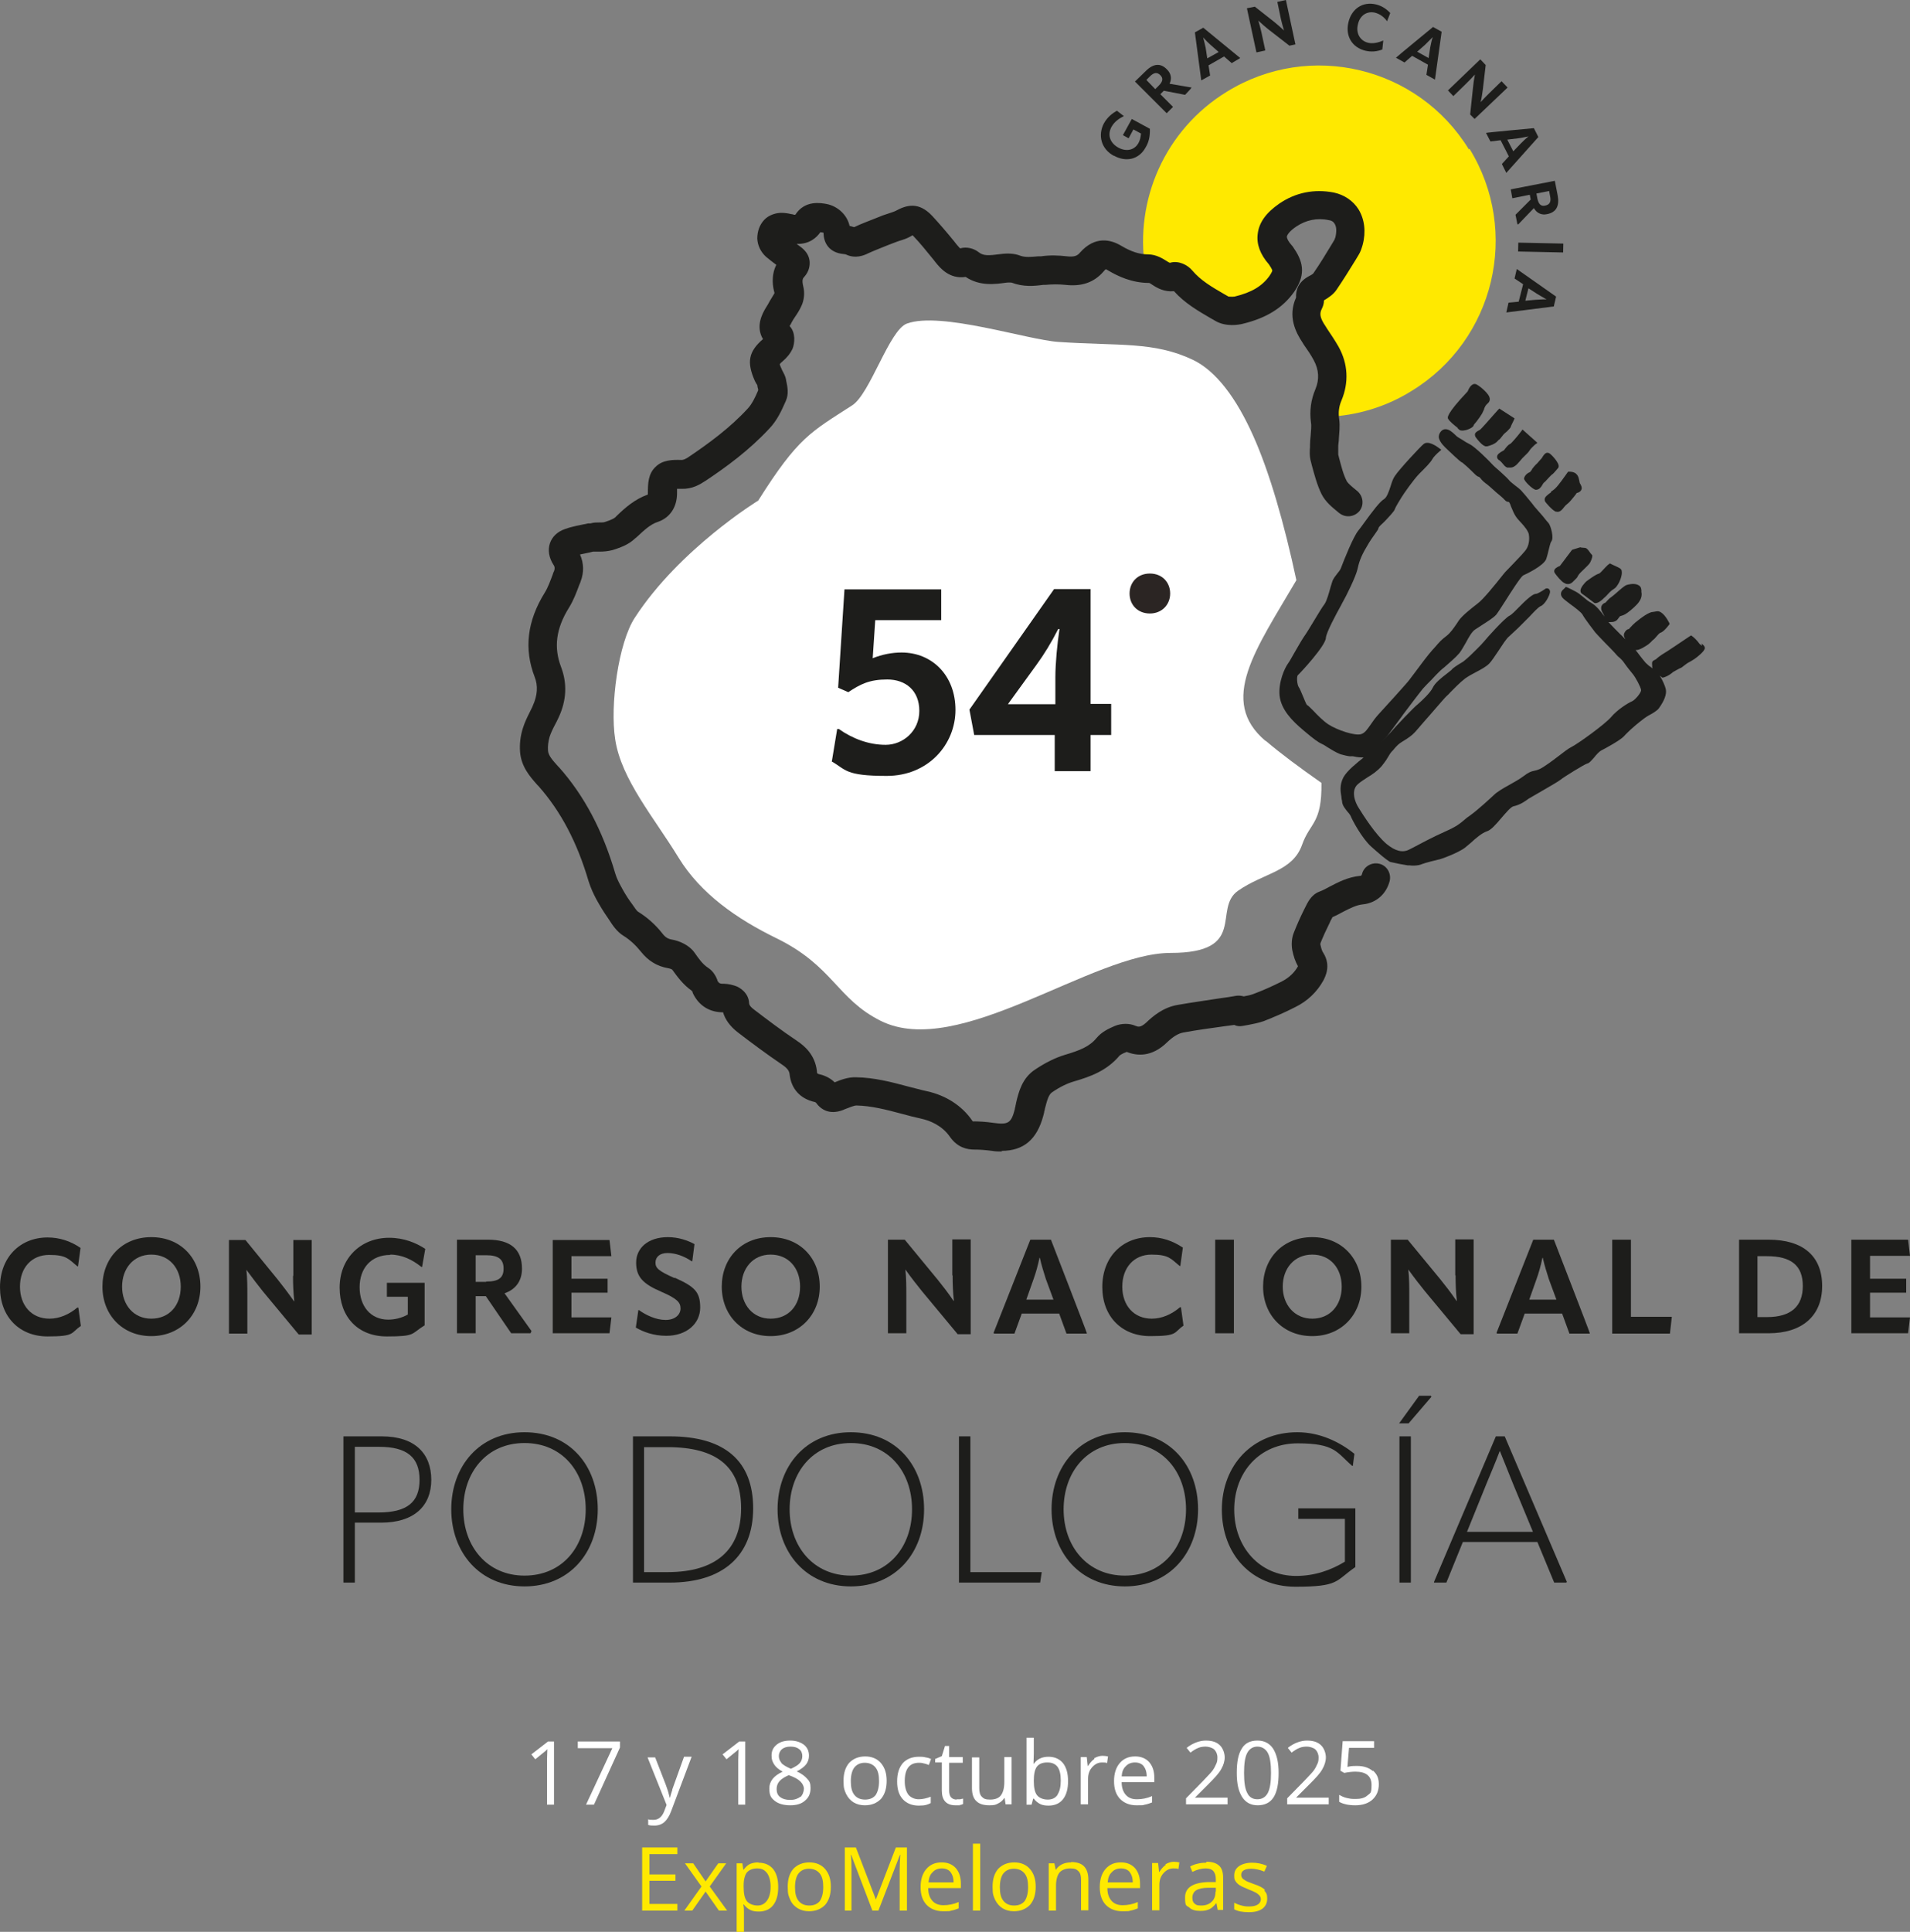 <?xml version="1.0" encoding="UTF-8"?>
<svg id="Capa_1" xmlns="http://www.w3.org/2000/svg" version="1.1" viewBox="0 0 602.3 609">
  <rect x="0" y="0" width="602.3" height="609" fill="#808080" stroke="none"/>
  <!-- Generator: Adobe Illustrator 29.1.0, SVG Export Plug-In . SVG Version: 2.1.0 Build 142)  -->
  <defs>
    <style>
      .st0 {
        fill: #2b2523;
      }

      .st1 {
        fill: #fff;
      }

      .st2 {
        fill: #ffe900;
      }

      .st3 {
        fill: #1d1d1b;
      }
    </style>
  </defs>
  <g>
    <path class="st2" d="M463.2,47.1c-16-26.1-50.2-34.3-76.3-18.2-19.6,12-29.1,34.2-25.8,55.6.6,0,1.2,0,1.8,0,1.1,0,2.3.7,3.2,1.4,1.5,1,3,1.6,4.9,1.1.7-.2,1.8.4,2.3,1,3.5,4.1,8.2,6.6,12.7,9.2,1.3.8,3.5.7,5.2.4,5.4-1.3,10.3-3.5,13.7-8.3,2.3-3.3,2.3-5.2,0-8.6-.1-.2-.2-.4-.3-.5-4.5-5-3-9,2.2-12.6,4.1-2.8,8.8-3.8,13.7-2.8,4.8,1,7.1,5.5,5.6,11-.2.7-.4,1.4-.8,2-2.2,3.6-4.4,7.3-6.8,10.8-.7,1-2,1.8-3.1,2.4-1.1.6-1.7,1.1-1.6,2.4,0,.6,0,1.4-.3,1.9-1.8,3.8-.5,7,1.7,10.1,1.3,1.9,2.7,3.8,3.8,5.9,2.3,4.2,2.6,8.6.7,13-1,2.3-1.3,4.6-1.1,7.1,9.1-.4,18.3-3,26.6-8.2,26.1-16,34.3-50.2,18.2-76.3"/>
    <path class="st3" d="M316,363c-1,0-2.1,0-3.2-.2-2.3-.3-4-.4-5.5-.4-2.3,0-5.4-.6-7.8-4.1-2.6-3.7-6.6-5.1-8.8-5.6-2.2-.5-4.3-1-6.4-1.6-4.9-1.3-9.5-2.5-14.2-2.6-.8,0-2.2.6-3.5,1.1-.3.1-.5.2-.7.3-4.4,1.7-7.1-.2-8.6-2.3,0,0-.3-.2-.4-.2-4.5-1-7.4-4.1-7.9-8.7-.1-1-.6-1.9-2.4-3.1-5-3.4-9.7-6.9-14-10.2-2.3-1.8-3.9-3.9-4.6-6.3-.2,0-.5,0-.7,0h0c-4-.2-7.2-2.4-8.9-6.2v-.3c-.2,0-.2-.2-.3-.3-2.7-1.9-4.5-4.4-6.1-6.6-.2-.2-.8-.4-1.4-.5-3.4-.6-6.2-2.3-8.5-5.2-1.6-2-3.4-3.7-5.5-5-2.1-1.3-3.4-3.3-4.5-5-.2-.3-.4-.6-.6-.9-1.2-1.7-2.4-3.7-3.5-5.7-.8-1.5-1.7-3.4-2.4-5.6-3.6-12.3-8.8-22.1-15.8-30l-.4-.4c-2.2-2.5-5-5.6-5.4-10.3-.2-2.5.1-5.1.9-7.6.6-1.9,1.4-3.5,2.2-5.1.3-.7.7-1.3.9-1.9,1.5-3.3,1.7-6.3.6-9.1-3.4-8.8-2.4-17.6,3.2-26.6,1-1.6,1.7-3.6,2.5-5.7.1-.3.2-.7.4-1,.3-.8.3-1.4-.2-2.1-1.4-2.2-1.8-4.6-1.1-6.7.7-2.1,2.4-3.7,4.7-4.5,2.5-.9,5-1.3,7.4-1.8h.7c1-.3,2-.3,2.8-.3.6,0,1.3,0,1.6-.1.6-.2,2.6-.8,3.4-1.5l.5-.5c2.6-2.5,5.6-5.2,9.8-6.7,0,0,0-.2,0-.4,0-3.1.1-6.1,2.4-8.3,2.2-2.2,5.3-2.3,8.2-2.2.6,0,1.2-.2,2.5-1.1,5.9-4,12.7-8.9,18.4-15.1,1.3-1.4,2.3-3.4,3.3-5.8,0-.3-.1-.6-.2-.9,0-.2-.1-.5-.1-.7,0,0-.1-.2-.2-.3-.2-.3-.4-.7-.6-1.1-2.6-5.9-1.9-9.2,2.6-13.1-2.4-4-.2-8,.8-9.7.5-.8,1-1.6,1.4-2.4.5-.8,1-1.6,1.4-2.3,0,0,0-.2,0-.3-.4-1.4-1.2-5.1.6-8.7-1.1-.8-2.2-1.7-3.3-2.6-1.6-1.5-2.6-3.5-2.7-5.7,0-2.2.7-4.3,2.2-5.9,1.5-1.6,3.8-2.2,5.4-2.2,1.2,0,2.3.2,3.1.4.3,0,.6.1.9.2.2,0,.3,0,.4,0,3-4.7,8.1-3.7,9.8-3.4,3.7.7,6.6,3.6,7.3,6.9.5.1.9.3,1.4.4.1,0,.2,0,.3-.1h0c2.3-1.1,4.6-1.9,6.8-2.8.7-.3,1.3-.5,2-.8.6-.2,1.2-.4,1.8-.6.8-.3,1.6-.5,2.2-.8,3.5-1.9,7.3-3,11.6,1.6,2.4,2.6,4.7,5.3,6.9,8l.7.9c.7.8,1,1.2,1.2,1.3,0,0,0,0,0,0,2-.6,4.3,0,5.8,1.2,1.5,1.2,3.1,1.1,6.9.6h0c2.3-.3,4.4-.2,6.2.5,1.6.6,3.5.4,5.8.2h.8c2.8-.4,5.5-.3,8.1,0,2.4.3,3.4-.2,4.2-1.2,4.7-5.3,9.7-4.1,13-2.1,3.2,1.9,5.8,2.7,8.5,2.7,2.5,0,4.7,1.4,5.8,2.1.9.6,1.1.6,1.2.5,2.6-.7,5.4.7,6.9,2.5,2.6,3.1,6.2,5.2,10,7.4.5.3.9.5,1.4.8.3,0,1.1.1,1.9,0,5.4-1.3,8.7-3.3,11-6.5.9-1.3.9-1.7.9-1.7,0,0,0-.4-.9-1.7,0,0,0,0,0,0,0,0-.1-.2-.2-.3-2.7-3.1-3.9-6.3-3.5-9.5.4-3.6,2.6-6.7,6.8-9.6,5.1-3.5,11-4.7,17.2-3.5,3.3.7,6.1,2.6,7.8,5.3,1.9,3.1,2.4,7.1,1.3,11.2-.3,1-.6,2.1-1.3,3.2l-.9,1.5c-1.9,3.1-3.9,6.3-6,9.4-1,1.5-2.5,2.5-4,3.4,0,1-.3,1.9-.7,2.7-.7,1.4-.7,2.7,1.3,5.6l.3.5c1.2,1.8,2.5,3.7,3.7,5.8,3,5.4,3.3,11.3.9,17-.8,1.9-1,3.7-.7,5.9.3,2.2,0,4.3-.1,6.1,0,.9-.2,1.7-.2,2.4,0,.2,0,.4,0,.7,0,.7,0,1.6,0,1.9.1.4.2.8.3,1.2.7,2.6,1.3,5.1,2.4,7.2.4.7,1.7,1.8,2.7,2.6.2.2.4.3.6.5,1.9,1.6,2.2,4.4.7,6.3-1.6,1.9-4.4,2.2-6.3.7-.2-.1-.4-.3-.5-.4-1.7-1.4-3.9-3.1-5.2-5.7-1.4-2.9-2.2-6-3-8.9-.1-.4-.2-.8-.3-1.2-.5-1.7-.4-3.4-.3-4.7,0-.2,0-.4,0-.6,0-1,.1-2,.2-3,.1-1.5.3-3,.1-4.1-.5-3.7,0-7.2,1.4-10.5,1.3-3.1,1.1-6.1-.5-9.1-.9-1.7-2-3.3-3.2-5l-.3-.5c-2.2-3.3-4.8-8.3-2.1-14.3-.1-2.1.5-4.8,4-6.7,1-.5,1.4-.8,1.5-1,2-2.9,3.9-6,5.7-9l.9-1.5s.1-.2.3-.8c.4-1.7.4-3.2-.2-4.2-.4-.7-1-1.1-1.9-1.2-3.7-.8-7.2,0-10.2,2-2.1,1.4-2.9,2.6-3,3.2,0,.6.5,1.6,1.5,2.7.4.4.6.8.8,1.1,3.3,4.8,3.3,8.8,0,13.6-3.6,5.1-8.8,8.3-16.3,10.1-1.2.3-5.2,1-8.5-.9-.5-.3-1-.6-1.4-.8-4.1-2.4-8.3-4.8-11.7-8.6-3,.3-5.3-1-6.8-2-.2-.1-.7-.5-1-.6h0c-5.6,0-10-2.2-12.9-3.9-.4-.3-.7-.4-.8-.4-.1,0-.4.3-.8.8-3,3.4-6.9,4.7-12,4.1-2-.2-4-.2-6.2,0h-.7c-3,.4-6.3.7-10-.7-.1,0-.7-.1-1.6,0h0c-3.6.5-8.4,1.2-12.9-1.8-5.1.8-8.1-2.9-9.4-4.5l-.7-.9c-2.2-2.7-4.2-5.2-6.4-7.5,0,0-.1-.1-.2-.2-.2,0-.4.2-.6.3-1.2.7-2.5,1.1-3.5,1.4-.5.2-1,.3-1.4.5-.7.3-1.4.5-2.1.8-2.2.9-4.3,1.7-6.3,2.6h0c-1.4.7-4.1,1.9-7.2.4-.1,0-.3-.1-.6-.1-4.7-.4-6.4-3.6-6.4-6.7,0,0-.2-.1-.3-.1-.3,0-.5-.1-.7-.1-1.2,1.7-3.4,3.8-7.5,3.7.2.2.5.3.7.5l.4.3c1.8,1.3,2.8,2.8,3,4.6.1,1.2,0,3.1-1.7,5-.4.4-.8.9-.3,3,.5,2,.3,4.3-.6,6.2-.6,1.3-1.3,2.4-2,3.4-.4.6-.8,1.2-1.1,1.8-.1.3-.4.7-.6,1.1,2,2.1,1.6,5.5.9,7.2-.6,1.3-1.6,2.6-3.1,3.9-.5.4-.8.7-.9.9,0,.3.3.9.7,1.8,0,0,.1.3.2.4.3.6.9,1.6,1.1,2.8,0,.2,0,.4.1.6.3,1.5.8,3.8-.2,6-1.4,3.2-2.8,6.2-5.2,8.7-6.4,6.9-13.7,12.2-20,16.4-2,1.3-4.3,2.7-7.7,2.6-.6,0-1,0-1.4,0,0,.4,0,.8,0,1.4,0,4.3-2.2,7.7-6,9-2.5.8-4.4,2.7-6.7,4.8l-.6.5c-2.1,2-4.8,2.9-7,3.6-1.5.4-2.9.5-4,.5-.6,0-1.1,0-1.5,0h-.7c-1.5.4-2.8.6-4.1.9,1.2,2.7,1.3,5.6.2,8.5-.1.3-.2.6-.4,1-.9,2.4-1.8,4.9-3.3,7.3-4.1,6.6-4.8,12.5-2.5,18.6,2,5.2,1.8,10.6-.8,16.1-.4.8-.7,1.5-1.1,2.2-.7,1.3-1.3,2.6-1.7,3.8-.4,1.4-.6,2.9-.5,4.3.1,1.6,1.5,3.1,3.1,4.9l.4.4c7.9,8.9,13.7,19.8,17.7,33.4.4,1.4,1.1,2.8,1.7,3.9.9,1.7,1.9,3.4,2.9,4.8.3.4.5.7.8,1.1.6.8,1.3,2,1.8,2.3,2.9,1.8,5.5,4.1,7.7,6.9.9,1.2,1.8,1.7,3,1.9,2.3.4,5.4,1.7,7.1,4.1,1.4,2,2.6,3.7,4.3,4.8,1.7,1.1,2.5,2.8,2.9,3.8v.2c.5.9.8.9,1.3,1h0c1.2,0,2.6.1,4.1.6,1.8.5,4.4,2.4,4.6,5.3,0,.6.2,1.2,1.5,2.2,4.2,3.2,8.8,6.7,13.6,9.9,2.4,1.6,5.7,4.4,6.3,9.5,0,.8.1.9,1,1.1,1.7.4,3.4,1.3,4.6,2.5,1.9-.8,4.3-1.7,6.8-1.6,5.7.1,11.1,1.5,16.3,2.9,2.1.5,4.1,1.1,6,1.5,6,1.3,11.1,4.6,14.3,9.3,0,0,.1.1.1.2,0,0,0,0,0,0,2,0,4.1.1,6.8.5,4.4.6,5.4,0,6.5-4.3,0-.3.1-.6.2-.9,0-.4.2-.8.2-1.1h0c.8-3.4,1.9-7.9,6.1-10.6,3.3-2.2,6.4-3.7,9.4-4.6,4.7-1.4,7.7-2.6,9.9-5.3,1.6-1.9,3.7-2.9,5.8-3.8,2-.8,4.5-.9,6.5,0,.8.3,1.5.6,3.3-1,2.1-2,5.3-4.8,9.9-5.6,4.5-.8,9-1.4,13.4-2.1,1.7-.2,3.5-.5,5.2-.8.8-.1,1.6,0,2.3.2,1.1-.2,2.1-.4,2.9-.7,3-1.1,6.1-2.5,9.1-4,2.3-1.2,4-2.8,5.1-4.8,0,0,0,0,0,0-.8-1.4-1.4-3.1-1.8-5.1-.3-1.8-.2-3.8.5-5.5.9-2.3,2-4.8,3.2-7.2.1-.2.2-.4.3-.6.8-1.6,1.9-4.1,4.5-5.1,1.1-.4,2.2-1,3.3-1.6,2.7-1.4,5.7-3,9.6-3.4.3,0,.4,0,.6-.6.6-2.4,3.1-3.8,5.5-3.2,2.4.6,3.8,3.1,3.2,5.5-1.1,4.1-4.3,6.9-8.5,7.3-2,.2-3.9,1.2-6.1,2.3-1.1.6-2.2,1.2-3.4,1.7-.2.3-.3.7-.5.9-.1.3-.3.6-.4.9-1.1,2.2-2.1,4.4-2.9,6.4,0,.2-.1.5,0,.6.3,1.4.6,2.1.9,2.5,2.5,4,.6,7.5,0,8.7-2,3.6-5,6.5-8.9,8.4-3.3,1.7-6.6,3.1-9.9,4.4-1.7.6-3.4.9-4.9,1.2-.6.1-1.2.2-1.7.3-.9.2-1.9.1-2.7-.3-1,.1-2,.3-3,.4-4.3.6-8.8,1.2-13.1,2-1.6.3-3.2,1.3-5.1,3.1-4.8,4.7-9.5,4.3-12.7,3-1.6.6-2,1-2.2,1.1-4.1,4.9-9.3,6.7-14.4,8.2-2.1.6-4.4,1.7-6.9,3.4-1.1.7-1.6,2.5-2.3,5.2h0c0,.3-.1.6-.2.8,0,.4-.2.9-.3,1.4-2,7.5-6.2,11.1-13.2,11.1ZM307,353.4h0,0ZM257.3,347.7h0s0,0,0,0ZM262.3,341.7h0,0ZM355.2,331.5s0,0,0,0c0,0,0,0,0,0ZM227.5,316.6s0,0,0,0c0,0,0,0,0,0ZM204.4,156h0ZM239.5,122.5s0,0,0,0c0,0,0,0,0,0ZM238.9,121.1s0,0,0,0c0,0,0,0,0,0ZM242.6,108.9h0s0,0,0,0ZM244.5,92.2h0s0,0,0,0ZM362.5,89h0ZM414.7,86.1s0,0,0,0c0,0,0,0,0,0ZM401.1,83.3s0,0,0,0c0,0,0,0,0,0ZM259.6,72.7s0,0,0,0c0,0,0,0,0,0ZM266.6,70.9s0,0,0,0c0,0,0,0,0,0ZM251.5,67.6h0,0Z"/>
    <path class="st3" d="M351.2,49.1c-3.9-2.1-5.1-6.4-3.1-10.2,1.1-2,2.7-3.2,4.1-4l2.2,1.7h0c-1.6.8-3,1.8-3.9,3.4-1.4,2.6-.4,5.1,2.1,6.5,2.5,1.4,5.1.9,6.4-1.4.5-.9.7-1.9.8-3l-2.4-1.3-1.5,2.8-1.8-1,2.8-5.1,5.7,3.1c.1,2.5-.4,4.3-1.3,5.8-2.1,3.9-6.2,4.8-10,2.7"/>
    <path class="st3" d="M375.6,27.4v.4c.1,0-1.9,2.1-1.9,2.1l-6.7-1.3-1.1,1.1,4,4-2,2-10-10,3.4-3.3c2.4-2.4,4.7-2.6,6.7-.5,1.3,1.3,1.6,2.9.8,4.5l7,1.2ZM361.5,25.2l2.8,2.9,1.1-1.1c1.4-1.4,1.4-2.4.5-3.3-1-1-2-.9-3.3.4l-1.1,1.1Z"/>
    <path class="st3" d="M379.4,8.7l11.7,9.6h0c0,0-2.7,1.6-2.7,1.6l-2.4-2.1-4.9,2.8.5,3.2-2.7,1.5h-.1s-2-15.1-2-15.1l2.7-1.5ZM380.7,18.4l3.6-2-2.5-2.2c-.7-.6-1.6-1.5-2.4-2.4h0c.3,1.1.6,2.4.8,3.3l.5,3.3Z"/>
    <path class="st3" d="M396.2,16.5l-3-13.9,2.5-.5,6.1,4.8c1,.8,1.9,1.6,3.1,2.7h0c-.4-1.3-.7-2.4-1-3.7l-1.1-5.3,2.7-.6,3,14-1.9.4-6.7-5.2c-1-.8-1.9-1.6-3.1-2.7h0c.4,1.3.7,2.5,1,3.8l1.2,5.6-2.7.6Z"/>
    <path class="st3" d="M425.2,7.1c1-4.4,4.6-6.7,8.7-5.7,1.7.4,3.2,1.3,4.5,2.7l-1,2.6h0c-1-1.4-2.3-2.3-3.8-2.7-2.6-.6-4.8.9-5.4,3.7-.7,2.8.7,5.2,3.3,5.8,1.4.3,3,0,4.6-.7h.1s-.3,2.8-.3,2.8c-1.8.7-3.5.8-5.3.4-4.2-1-6.4-4.6-5.4-8.9"/>
    <path class="st3" d="M454.6,10.1l-2.1,15h0s-2.7-1.5-2.7-1.5l.5-3.2-5-2.8-2.4,2.1-2.7-1.5h0c0-.1,11.7-9.7,11.7-9.7l2.7,1.5ZM446.9,16.3l3.6,2,.5-3.3c.2-.9.4-2.2.8-3.3h0c-.8.8-1.7,1.7-2.4,2.4l-2.5,2.2Z"/>
    <path class="st3" d="M456.6,28.5l10.2-9.8,1.7,1.8-.9,7.7c-.2,1.2-.3,2.5-.7,4h0c.9-1,1.7-1.8,2.7-2.8l3.9-3.8,1.9,2-10.4,9.9-1.4-1.4.9-8.5c.1-1.2.3-2.5.6-4.1h0c-.9,1-1.8,1.9-2.7,2.8l-4.1,4-1.9-2Z"/>
    <path class="st3" d="M485.1,43.2l-10.1,11.3h0s-1.4-2.8-1.4-2.8l2.2-2.4-2.6-5.1-3.2.4-1.4-2.7h0c0-.1,15.1-1.5,15.1-1.5l1.4,2.8ZM475.3,44l1.9,3.7,2.3-2.4c.7-.7,1.6-1.6,2.5-2.3h0c-1.1.2-2.3.5-3.3.6l-3.3.4Z"/>
    <path class="st3" d="M478.9,70.7h-.4c0,0-.6-3-.6-3l4.8-4.8-.3-1.5-5.5,1.1-.5-2.8,13.9-2.7.9,4.6c.6,3.3-.4,5.3-3.3,5.9-1.8.4-3.3-.3-4.2-1.9l-4.9,5.1ZM488.5,60.2l-4,.8.3,1.6c.4,1.9,1.2,2.5,2.5,2.2,1.4-.3,1.9-1.2,1.5-3l-.3-1.6Z"/>
    <rect class="st3" x="484.1" y="70.8" width="2.8" height="14.2" transform="translate(397.8 561.8) rotate(-88.8)"/>
    <path class="st3" d="M490,96.6l-15,1.9h0c0,0,.7-3.1.7-3.1l3.2-.3,1.4-5.5-2.7-1.8.7-3h0c0,0,12.4,8.7,12.4,8.7l-.7,3ZM482,90.8l-1,4,3.3-.3c.9,0,2.2-.2,3.4-.1h0c-1-.6-2.1-1.2-2.9-1.7l-2.8-1.8Z"/>
    <path class="st1" d="M399.1,233.6c-15.1-12.7-3-29,9.7-50.7-3.8-17.8-8.5-34.2-13.7-45.7-5.2-11.6-11.6-20.3-19-23.8-12.3-5.8-23.1-4.3-42.2-5.6-9.8-.6-37.2-9.7-47.9-5.8-5.6,2-11.6,22.2-17.3,25.8-13,8.4-17,10-29.6,30,0,0-24.8,15.2-38.9,36.9-5.2,7.9-7.9,27.7-6.2,38.4,1.9,12.6,12.3,24.7,20,37.3,7,11.4,18.4,19.3,30.9,25.4,17.8,8.7,19,19.1,32.8,26,24.6,12.3,66.8-21.4,91.4-21.4s13.2-13.9,21.3-19.6c8.2-5.7,17.2-6,20.2-14.5,2.5-7.1,6.3-6.6,6.1-19.5-6.7-4.7-12.8-9.2-17.6-13.3"/>
    <path class="st3" d="M262.3,240.1l1.7-10.3h.5c4.4,3.1,9.5,5,14.8,5s10.6-4.2,10.6-10.7-4.4-9.9-10.1-9.9-8.5,1.5-12.3,4l-3.2-1.4,2-31h30.5v9.7h-20.8l-.8,12c3-1.2,6.1-1.8,9.1-1.8,9.7,0,17,7.3,17,18.1s-8.5,20.8-21.7,20.8-12.8-2-17.4-4.6"/>
    <path class="st3" d="M332.6,243.1v-11.4h-25.4l-1.5-8,26.7-38h11.5v36.2h6.5v9.8h-6.5v11.4h-11.2ZM317.9,222h14.9v-8.4c0-4.5.6-10.7,1.3-15.3h-.4c-2.2,4.3-4.4,7.9-6.8,11.2l-9,12.4Z"/>
    <path class="st0" d="M356.2,187.1c0-3.5,2.5-6.3,6.4-6.3s6.4,2.8,6.4,6.3-2.6,6.3-6.4,6.3-6.4-2.7-6.4-6.3"/>
    <path class="st3" d="M536.7,203.6c-.3-.3-.7-.5-.9-.8-.6-.9-1.8-2-2-2.1l-.5-.4-.5.3c-2.4,1.6-7.1,4.8-8,5.3-1.2.7-2.3,1.6-2.7,2,0,0-.2,0-.2.1-.3.1-.7.3-.9.7,0,.2-.1.5,0,1,0,0,0,.2,0,.4,0,.2,0,.4.1.6-.2-.1-.4-.3-.5-.4-.5-.3-.9-.6-1.7-1.4-.6-.7-1.4-1.7-2-2.5-.5-.7-.9-1.2-1.1-1.4,0,0,0-.1-.1-.1,0,0,0,0,0,0,0,0,0,0,0,0,1.1.3,3.7-1.5,4.1-1.8.5-.4.8-.7,1-.9,0-.1.2-.2.4-.4.3-.2.7-.6,1.1-1.1.3-.4,1-1.1,1.2-1.2.9-.2,2.1-1.6,2.7-2.4l.3-.4-.2-.5c-.6-1.1-2.1-3.7-3.8-3.5l-1.2.2c-1.3,0-3.6,1.7-5.7,3.4l-.3.3c-.4.3-.7.7-1.1,1.1-.2.2-.5.5-.5.6-.6,0-1.2.6-1.5,1.3-.3.7,0,1.4.4,2,0,0,0-.1-.2-.2-.4-.4-.8-.9-1.4-1.4-1.2-1.2-2.7-2.7-3.8-3.9.1,0,.2,0,.4,0,.1,0,.2,0,.3,0,.4,0,.9,0,1.5-.3.5-.2.8-.7,1.1-1.1.1-.2.4-.5.5-.5.7-.2,1.2-.3,2.3-1.1,1.1-.8,2.9-2.4,3.5-3.3.5-.7,1.1-1.8.8-3.2,0-.2,0-.4,0-.6-.1-.8-.3-1.3-1.3-1.7-1.2-.5-3,0-3.3.1h0c-.7.2-1.8,1.2-3.4,2.6-.6.5-1.4,1.2-1.6,1.3-.5.3-.9.8-1.3,1.2-.2.2-.4.5-.5.5-.6.2-1,.6-1.2,1.1-.2.6-.1,1.3.4,2.1.3.4.4.9.6,1.2-1.2-1.7-2.8-3.6-4.3-4.4-.8-.4-1.5-1-2.2-1.6-.5-.4-1-.8-1.5-1.2-1.4-1-3.6-1.9-3.7-2l-.5-.2-.6.6c-.5.4-1.6,1.4-.5,2.8.3.4,1.1,1,2.4,2,1.4,1,3.5,2.6,3.9,3.3.8,1.5,3.8,5.3,4,5.6.3.4,1.1,1.2,3.1,3.3,3,3,3.9,4.1,3.9,4.1l.2.2s1.2.9,2,2.1c.9,1.3,1.8,2.4,2.7,3.5.9,1.1,2.4,3.9,2.6,5,.1.8-1.9,3.2-2.9,3.6-1.2.5-4.6,2.6-6.6,5-1.9,2.2-10.3,8.3-12.5,9.4-1,.5-2.4,1.6-4.1,2.9-2.1,1.6-4.4,3.3-5.8,4-.9.4-1.4.5-1.9.6-.9.2-1.6.4-3.3,1.7-1.2.9-2.8,1.8-4.4,2.7-2,1.1-3.9,2.2-5,3.3-1.1,1-4.7,4.4-7.6,6.5-.8.5-1.3,1-1.8,1.4-1.2,1-2.2,1.9-5.8,3.5-4.3,1.9-8.3,4.1-10.4,5.2l-1,.5c-2.1,1.1-4.4.5-7.1-1.7-3.6-3-7.6-9.4-8.9-11.5-1.1-1.7-2.5-5.4-.2-7.4,1-.9,2.1-1.5,3.1-2.2,1.5-.9,3-1.9,4.4-3.5,1.2-1.5,1.7-2.3,2.1-3,.3-.5.5-.9,1-1.5.4-.4.7-.7.9-1,.7-.8,1.3-1.5,2.5-2.2,1.8-1.1,3-1.9,4-3,.3-.3,1.3-1.5,2.6-3,2.6-2.9,6.8-7.9,7.4-8.4.2-.2.6-.5,1-1,1.2-1.2,3.1-3.2,4.8-4.5,1-.7,2.2-1.4,3.4-2,1.7-.9,3.2-1.7,4.2-2.7.8-.8,1.8-2.4,2.9-4,1.2-1.8,2.5-3.9,3.4-4.6,1-.9,1.9-1.8,2.8-2.6.6-.6,1.1-1.1,1.7-1.7.5-.5,1.2-1.2,1.9-1.9,1.2-1.3,2.8-3,3.5-3.3,1.4-.5,2.9-3.4,3-4.5,0-.6-.3-.9-.5-1-.2-.1-.6-.3-1.1.1-1.3.9-2.5,1.5-2.8,1.5-.3,0-1.1,0-4,2.8-.4.4-.9.9-1.4,1.4-1,1-2.2,2.3-3,2.7-1.6.8-7.3,7.2-8,8.1-.9,1.1-3.6,3.7-3.7,3.8-1.1,1.1-2.5,2.3-2.8,2.5l-.3.2c-1.5.9-3,1.8-3.5,2.5-.2.2-.9.7-1.5,1.2-1.7,1.3-3.7,2.9-4.4,4.4-.7,1.5-3.2,3.9-4.7,5.2-1.2.9-7.1,7.1-8.6,8.9-.6.7-1.8,1.9-3,3.1,1.1-1.1,2.1-2.1,2.5-2.7,1-1.4,4.5-6,4.5-6.1,0,0,5.1-6.8,6.2-8.1.6-.7,1.7-1.8,2.7-2.8.9-1,1.8-1.9,2.2-2.3.3-.3,1-1,1.8-1.6,1.6-1.4,3.6-3.1,4.8-4.5.7-.9,1.4-2.2,2.1-3.4.9-1.7,1.9-3.4,2.8-4,.6-.4,1.4-.9,2.3-1.5,1.7-1.1,3.5-2.2,4.4-3.2.5-.6,1.5-2.2,2.8-4.2,1.7-2.7,4.9-7.7,5.7-8.2.7-.3,6.5-3,7.3-5.2.2-.7.5-1.6.7-2.6.3-1.1.6-2.6.9-2.9.9-1.2-.2-4.9-.8-5.7-.3-.3-1.1-1.3-1.9-2.3-1-1.1-2.5-2.9-2.7-3.1-.2-.3-.9-1.2-2-2.5-.6-.7-1.2-1.5-1.7-2-.6-.8-1.6-1.5-2.5-2.2-.8-.6-1.5-1.2-1.8-1.6-.5-.6-1.6-1.6-2.8-2.7-1-.9-2-1.7-2.5-2.3-.9-1-5.4-5.5-7.1-6.3-.8-.4-1.5-.8-2.2-1.3-.5-.3-1-.6-1.5-.9-.2-.1-.6-.5-.9-.8-.9-.8-1.8-1.7-3-1.7-.6,0-1.1.3-1.5.8-.4.5-.6,1.1-.6,1.7.2,1.7,2.2,3.4,2.5,3.7,4.3,4.1,4.7,4.3,4.9,4.3.3.2,2,1.7,3.3,3,.5.5,1.3,1.4,1.9,1.5,0,0,0,0,0,0,.2,0,.7.6,1,1,.4.4.8.8,1.1,1,.6.4,1.5,1.2,1.5,1.2l1.9,1.7c.6.5,2.2,1.8,2.7,2.4.4.5.9.6,1.1.6.2,0,.4,0,.9,1.5,1.1,2.8,1.7,3.5,2.8,4.7l.2.2c1.5,1.6,2.4,2.9,2.6,3.8.2,1.1.2,2.9-.6,4.4-.4.9-2.7,3.2-4.4,5-1.3,1.4-2.5,2.5-3,3.2-2.7,3.4-6.4,8-8.2,9.3-2.2,1.7-4.7,3.7-5.8,5.2-.3.4-.5.8-.8,1.2-.9,1.3-1.9,2.8-3.2,3.8-1.6,1.2-2.3,2-3.4,3.3-.3.3-.6.7-1,1.1-1.2,1.3-3.9,4.9-5.9,7.6-1,1.3-1.7,2.3-2.1,2.7-1,1.2-6.7,7.5-9.1,10.1-.9,1-1.7,2.1-2.3,3-1,1.4-1.8,2.7-3,3.1-1.8.7-7.6-1.2-10.5-3.1-1.6-1.1-3.4-2.9-4.6-4.2-1.2-1.2-1.7-1.7-2.1-1.9-.3-.4-.9-2-1.3-2.9-.6-1.4-.9-2.2-1.2-2.6-.6-.8-.8-3.5-.3-3.9.7-.6,8.7-9.2,8.8-11.7.1-1.7,3.3-7.6,4.8-10.3l.2-.4c1.7-3,4.3-8.4,4.9-10.7.5-2.2,1-4.1,3-7.4,1-1.8,1.9-3,2.6-4,.7-1,1.1-1.5,1.1-1.9.1-.3.9-1.1,1.8-1.9,1.4-1.5,3.2-3.3,3.4-4.1,0-.1.3-.8,2.1-3.7.6-1,3.8-5.6,5.6-7.4,2.1-2.1,3.5-3.5,4.1-4.6.3-.6,1.4-1.7,2-2.2l.8-.7-.8-.6c-.8-.6-3.4-2.4-4.8-1.2-1,.8-7.7,8-9,10-.6.8-1,2-1.4,3.3-.5,1.6-1.2,3.5-2,4-1.4.8-3.7,3.9-6.4,7.6-.7,1-1.4,1.9-1.8,2.4-1.6,2-4.4,9-5.5,11.9-.2.5-.6,1-1.1,1.6-.6.8-1.3,1.6-1.6,2.6-.1.4-.3.9-.5,1.6-.5,1.8-1.2,4.4-1.9,5.4-.7.9-2.1,3.2-3.6,5.7-1.1,1.8-2.1,3.5-2.9,4.6-1,1.5-2.1,3.5-3.1,5.2-.8,1.4-1.5,2.7-1.9,3.2-1.1,1.5-3.1,5.9-2.7,10.2.5,4.4,3.9,7.9,7.6,11,3.3,2.8,4.6,3.7,5.7,4.2.3.1,1,.5,1.7,1,1.3.8,2.8,1.7,3.8,2.1.4.2.9.3,1.3.4,1.1.3,2.1.5,2.7.4.2,0,.5,0,.8.1.9.2,2,.3,2.9.3-2,1.6-5.2,4.1-6.4,6.3-1.2,2.4-.9,4.4-.6,6.1,0,.5.1.9.2,1.3,0,1.4,1.1,2.6,1.9,3.6.4.4.7.9.8,1.1.4,1.1,3.5,7,6.5,9.7,2.8,2.5,4.5,3.9,5.6,4.6.2.2.6.3,1.2.4,1.2.3,2.9.6,4.7.9.3,0,.5,0,.6,0,.5.1,2.6.2,3.9-.4,1-.4,4.6-1.3,5.1-1.4.6,0,6.5-2.2,8.5-3.8.5-.4,1.1-.9,1.8-1.5,1.5-1.4,3.5-3.1,5-3.6,1.4-.4,3-2.3,4.7-4.3,1.3-1.5,2.9-3.4,3.7-3.6,2.3-.5,4-1.8,4.8-2.4.3-.2,2.2-1.3,3.8-2.2,3.3-1.9,5.7-3.3,6.3-3.8,1.1-.9,7.6-4.9,8.4-5.1.6-.1,1.1-.7,2.1-1.8.7-.9,1.6-1.9,2.3-2.3,1.2-.6,6-3.2,7.2-4.5.6-.7,1.5-1.5,2.1-2.1.3-.3.6-.5.8-.7.6-.6,3.6-3,4.3-3.4l.5-.3c1.3-.7,2.7-1.5,3.3-2.3,1.8-2.5,2.5-4.5,2.2-6-.2-1-1-2.8-1.9-4.3.2.2.4.3.4.3l.3.3h.4c1.5-.4,3-1.6,3-1.7h0s2.1-1.2,2.4-1.3c.2,0,.7-.4,1.2-.8.3-.2.7-.5.8-.6l.3-.2c.6-.3,1.6-.9,2.2-1.3.7-.5,3.2-2.4,3.2-3.4,0-.6-.5-1-1-1.4"/>
    <path class="st3" d="M498.4,186.3c0,.4.2.7.5.9.8.5,3.2,2.4,3.5,2.6.1.1.3.2.4.3.9.3,2.3-.9,2.6-1.2l.3-.3c.4-.3.9-.8,1.9-1.9.5-.5.8-.7,1.1-.9.5-.3.9-.6,1.4-1.4.8-1.2,1.5-3.2,1.3-4.3,0-.5-.3-.7-.5-.9-.6-.4-2.7-1.3-2.9-1.4l-.3-.2-.3.2c-.2.1-.4.3-1.1,1-.5.5-1.6,1.8-2,2-1.1.2-3.8,2.3-4.1,2.5-.3.3-1.9,1.9-1.8,3"/>
    <path class="st3" d="M498.4,172.5l-2.6.8-.2.2c-1.2,1.6-3.2,4.2-3.7,4.9-.6.2-1.3.7-1.4.8-.5.5-.5,1.1-.1,1.6.5.7,1.9,2.5,2.9,3,.1,0,.3.1.4.2.9.3,1.7,0,2.2-.5l1.1-1.1c.2-.2.4-.4.5-.7.2-.4.5-.8.8-1.1l.2-.2c1-1,2.1-2,2.6-2.6.6-.7,1-2.1,1-2.3v-.4c.1,0-.2-.3-.2-.3-.3-.3-.5-.6-.7-.9-.5-.7-.9-1.2-1.6-1.2-.4,0-1-.1-1-.1h-.2Z"/>
    <path class="st3" d="M459.6,135c.3.2.5.4.6.5.1.1.3.2.5.2.5.1,1,0,1.5-.1.2,0,2.3-.7,2.5-1.5,0-.2.5-.7.9-1.2.7-.9,1.4-1.9,1.8-2.6.3-.6.4-.9.6-1.3,0-.3.2-.5.4-1,.2-.3.4-.5.6-.7.5-.4,1.2-1.2.5-2.5-.8-1.4-3.1-3.3-4.1-3.7,0,0,0,0,0,0-1.3-.4-2.2,1.3-2.6,2.3-6.9,7.3-6.4,8.3-6.1,8.7.4.7,1.7,1.8,3.1,2.9"/>
    <path class="st3" d="M466.3,135.7c-.5.3-1.1.6-1.2,1.2,0,.2,0,.6.3,1,1.5,2,2.4,2.6,3,2.8.2,0,.5,0,.6,0,.8-.2,2.4-.7,3.2-1.6s.3-.3.4-.4c.3-.2.5-.4,1.1-1.2.4-.6,1-1.1,1.5-1.5.6-.6,1-1,1.2-1.4,0-.3.6-1.3.9-2l.3-.7-4.8-3.1-.5.5c-2.4,2.7-5.1,5.8-5.5,6.1-.1.1-.3.2-.5.3"/>
    <path class="st3" d="M476.2,139.9c-.8.5-1.3,1.2-1.7,1.7,0,.1-.2.3-.2.3,0,0-.3.2-.5.3-.9.5-1.8,1.1-1.7,1.9,0,.2.1.7.7,1,.3.2.7.6,1.1,1.1.4.5.8,1,1.4,1.2.1,0,.3,0,.4,0,.1,0,.2,0,.3,0,.7,0,1.1,0,2-.7.7-.6,1.1-1.2,1.5-1.6.2-.2.3-.4.5-.6.2-.2.4-.4.7-.7.6-.6,1.3-1.2,1.7-1.9.3-.5,1.2-1.3,1.6-1.7l.8-.6-4.7-4.2-.5.7c-1.3,1.7-3,3.6-3.4,3.9"/>
    <path class="st3" d="M483.1,148c-.3.4-.6.9-.8.9-1,.4-1.7,1.4-1.7,2,0,.7,2.5,3.2,3.6,3.5,0,0,.1,0,.2,0,1,0,1.6-.9,2-1.6.1-.2.3-.5.4-.6.3-.2.7-.6,1.3-1.3.4-.4,1.1-1.2,1.3-1.3.5-.3.8-.8,1.2-1.2.2-.2.4-.5.6-.7.2-.2.4-.5.3-1-.2-1.2-2.4-3.6-3.1-3.9-.3-.1-.6-.1-.8,0-.6.2-1.1,1.1-1.4,1.6l-1.5,1.7c-.7.6-1.2,1.3-1.6,1.8"/>
    <path class="st3" d="M489.1,155.2c-1.1.8-1.9,1.4-2,2.1,0,.3,0,.6.2.9.3.4,2.1,2.6,3.3,3.1,0,0,.1,0,.2,0,1,.3,1.8-.6,2.4-1.4.3-.4.7-.8,1.1-1.1.7-.5,1.4-1.5,2.1-2.3.3-.4.8-1,.8-1.1.3,0,1.2-.3,1.5-1.1.2-.5,0-1.1-.4-1.8-.2-.2-.2-.6-.3-1-.2-1-.5-2.8-3.1-2.8h-.4s-.3.4-.3.4c-.7,1-2.8,4-3.8,4.9-.4.4-.9.7-1.3,1"/>
  </g>
  <g>
    <path class="st3" d="M120.3,452.8h-12v46.1h3.6v-18.9h8.3c10.3,0,15.8-5.2,15.8-13.5s-5.2-13.7-15.6-13.7ZM119.3,476.8h-7.4v-20.7h7.7c8.7,0,12.7,3.3,12.7,10.4s-4,10.3-13,10.3Z"/>
    <path class="st3" d="M165.4,451.5c-14.2,0-23.1,10.7-23.1,24.3s9,24.3,23.1,24.3,23.1-10.6,23.1-24.3-8.8-24.3-23.1-24.3ZM165.4,496.7c-11.8,0-19.3-9.2-19.3-20.9s7.4-20.9,19.3-20.9,19.3,9.1,19.3,20.9-7.4,20.9-19.3,20.9Z"/>
    <path class="st3" d="M211.2,452.8h-11.6v46.1h11.6c16.7,0,26.3-8.4,26.3-23.4s-9-22.7-26.3-22.7ZM210.5,495.6h-7.4v-39.4h7.4c15.5,0,23.2,6.2,23.2,19.3s-8,20.1-23.2,20.1Z"/>
    <path class="st3" d="M268.3,451.5c-14.2,0-23.1,10.7-23.1,24.3s9,24.3,23.1,24.3,23.1-10.6,23.1-24.3-8.8-24.3-23.1-24.3ZM268.3,496.7c-11.8,0-19.3-9.2-19.3-20.9s7.4-20.9,19.3-20.9,19.3,9.1,19.3,20.9-7.4,20.9-19.3,20.9Z"/>
    <polygon class="st3" points="306 452.8 302.4 452.8 302.4 498.9 328 498.9 328.5 495.6 306 495.6 306 452.8"/>
    <path class="st3" d="M354.7,451.5c-14.2,0-23.1,10.7-23.1,24.3s9,24.3,23.1,24.3,23.1-10.6,23.1-24.3-8.8-24.3-23.1-24.3ZM354.7,496.7c-11.8,0-19.3-9.2-19.3-20.9s7.4-20.9,19.3-20.9,19.3,9.1,19.3,20.9-7.4,20.9-19.3,20.9Z"/>
    <path class="st3" d="M409.5,478.8h14.6v13.5c-4.4,2.7-9.6,4.5-15.4,4.5-11.4,0-19.5-9-19.5-20.9s8.1-20.9,20-20.9,12.3,2.9,17.2,7.1h.2l.5-3.8c-4.7-3.8-11-6.8-18-6.8-14.1,0-23.8,10.4-23.8,24.4s9.3,24.3,23.2,24.3,12.5-1.8,18.9-6.2v-18.5h-18v3.3Z"/>
    <polygon class="st3" points="447.5 440 441.2 448.7 444.2 448.7 451.4 440.3 451.2 440 447.5 440"/>
    <rect class="st3" x="441.3" y="452.8" width="3.6" height="46.1"/>
    <path class="st3" d="M474.4,452.8h-2.7l-19.5,45.9v.2h3.9l5.2-12.8h23.5l5.3,12.8h3.8l.2-.2-19.6-45.9ZM462.6,482.9l6.2-15.3c1.4-3.4,2.9-6.9,4.1-10.1h.1l4.1,10.2,6.3,15.2h-20.9Z"/>
  </g>
  <g>
    <path class="st3" d="M24.5,412.1c-2.7,2.3-5.8,3.6-8.9,3.6-5.6,0-9.3-4.1-9.3-10.1s3.7-10,9.2-10,6.1,1.3,8.9,3.6h.2l.8-5.8c-3.2-2.2-6.7-3.3-10.4-3.3-8.7,0-15,6.3-15,15.7s6.2,15.5,15,15.5,7.2-1.1,10.5-3.3l-.8-5.8h-.3Z"/>
    <path class="st3" d="M47.7,390c-9.2,0-15.4,6.7-15.4,15.6s6.3,15.6,15.4,15.6,15.5-6.7,15.5-15.6-6.2-15.6-15.5-15.6ZM47.7,415.7c-5.6,0-9.2-4.4-9.2-10.1s3.6-10.1,9.2-10.1,9.3,4.2,9.3,10.1-3.6,10.1-9.3,10.1Z"/>
    <path class="st3" d="M92.4,402.2c0,2.8.1,5.2.4,8h-.1c-1.9-2.7-3.5-4.8-5.1-6.8l-10.2-12.5h-5.2v29.5h5.8v-11.9c0-2.8,0-5.4-.3-8.2h0c2,2.7,3.6,4.8,5.2,6.8l11.3,13.6h4.1v-29.8h-5.8v11.3Z"/>
    <path class="st3" d="M123,395.5c3.8,0,7,1.6,9.9,3.9h.2l1-5.7c-2.9-1.9-6.7-3.5-11.4-3.5-9,0-15.6,6.5-15.6,15.7s5.7,15.4,14.9,15.4,7.5-.8,11.9-3.5v-13.4h-11.9v4.4h6.6v5.6c-2,1.1-4.1,1.6-6.2,1.6-5.5,0-9-4.2-9-10.2s3.6-10.2,9.7-10.2Z"/>
    <path class="st3" d="M164.6,399.9c0-6.1-3.7-9.1-10.7-9.1h-9.8v29.5h5.9v-11.7h3.2l8,11.7h6.1l.3-.7-8.5-11.9c3.5-1.2,5.5-3.9,5.5-7.7ZM153.3,404.1h-3.3v-8.4h3.3c3.9,0,5.5,1.3,5.5,4.2s-1.5,4.1-5.5,4.1Z"/>
    <polygon class="st3" points="192.8 396 192.2 390.9 174.3 390.9 174.3 420.3 192.2 420.3 192.8 415.3 180.2 415.3 180.2 407.5 191.6 407.5 191.6 403.1 180.2 403.1 180.2 396 192.8 396"/>
    <path class="st3" d="M212.7,402.9c-5.2-2.3-6-3.2-6-4.9s1.3-3,3.8-3,5.3,1,7.6,2.6h.2l.7-5.4c-2.2-1.2-5.1-2.2-8.4-2.2-6.3,0-10,3.5-10,8s2.1,6.7,7.9,9.2c5.1,2.2,6.1,3.4,6.1,5.3s-1.7,3.6-4.7,3.6-6.2-1.5-8.4-3.1h-.2l-.8,5.5c2.2,1.3,5.5,2.6,9.6,2.6,6.5,0,10.7-3.9,10.7-8.9s-1.8-6.6-8-9.4Z"/>
    <path class="st3" d="M243,390c-9.2,0-15.4,6.7-15.4,15.6s6.3,15.6,15.4,15.6,15.5-6.7,15.5-15.6-6.2-15.6-15.5-15.6ZM243,415.7c-5.6,0-9.2-4.4-9.2-10.1s3.6-10.1,9.2-10.1,9.3,4.2,9.3,10.1-3.6,10.1-9.3,10.1Z"/>
    <path class="st3" d="M300.4,402.1c0,2.8.1,5.3.4,8h-.1c-1.9-2.8-3.5-4.8-5.1-6.8l-10.3-12.5h-5.3v29.5h5.8v-11.9c0-2.8,0-5.4-.3-8.2h0c2,2.8,3.6,4.8,5.2,6.8l11.3,13.6h4.1v-29.9h-5.8v11.3Z"/>
    <path class="st3" d="M324.9,390.8l-11.6,29.4.2.2h6.4l2.3-6.3h11.8l2.3,6.3h6.4v-.2c.1,0-11.3-29.4-11.3-29.4h-6.4ZM323.6,409.8l2.3-6.5c.7-1.9,1.4-4.4,1.9-6.8h.1c.5,2.3,1.3,4.8,1.9,6.7l2.4,6.5h-8.7Z"/>
    <path class="st3" d="M372.1,412.1c-2.7,2.3-5.8,3.6-8.9,3.6-5.6,0-9.3-4.1-9.3-10.1s3.7-10.1,9.2-10.1,6.1,1.3,8.9,3.6h.2l.8-5.8c-3.3-2.2-6.7-3.3-10.4-3.3-8.7,0-15,6.3-15,15.7s6.2,15.5,15.1,15.5,7.3-1.1,10.5-3.3l-.8-5.8h-.3Z"/>
    <rect class="st3" x="383.2" y="390.8" width="5.9" height="29.5"/>
    <path class="st3" d="M413.8,390c-9.3,0-15.5,6.7-15.5,15.6s6.3,15.6,15.5,15.6,15.5-6.8,15.5-15.6-6.2-15.6-15.5-15.6ZM413.8,415.7c-5.6,0-9.3-4.4-9.3-10.1s3.6-10.1,9.3-10.1,9.3,4.3,9.3,10.1-3.6,10.1-9.3,10.1Z"/>
    <path class="st3" d="M459,402.1c0,2.8.1,5.3.4,8h-.1c-1.9-2.8-3.5-4.8-5.1-6.8l-10.3-12.5h-5.3v29.5h5.8v-11.9c0-2.8,0-5.4-.3-8.2h0c2,2.8,3.6,4.8,5.2,6.8l11.3,13.6h4.1v-29.9h-5.8v11.3Z"/>
    <path class="st3" d="M483.5,390.8l-11.6,29.4.2.2h6.4l2.3-6.3h11.8l2.3,6.3h6.4v-.2c.1,0-11.3-29.4-11.3-29.4h-6.4ZM482.2,409.8l2.3-6.5c.7-1.9,1.4-4.4,1.9-6.8h.1c.5,2.3,1.3,4.8,1.9,6.7l2.4,6.5h-8.7Z"/>
    <polygon class="st3" points="514.3 390.8 508.4 390.8 508.4 420.4 526.6 420.4 527.2 415.1 514.3 415.1 514.3 390.8"/>
    <path class="st3" d="M557.7,390.8h-9.3v29.5h9.3c10.6,0,16.9-5.5,16.9-14.9s-6-14.6-16.9-14.6ZM557.2,415.2h-3v-19.2h3c7.7,0,11.3,3,11.3,9.4s-3.7,9.8-11.3,9.8Z"/>
    <polygon class="st3" points="589.7 407.5 601.1 407.5 601.1 403.1 589.7 403.1 589.7 395.9 602.3 395.9 601.7 390.8 583.8 390.8 583.8 420.3 601.7 420.3 602.3 415.3 589.7 415.3 589.7 407.5"/>
  </g>
  <g>
    <g>
      <path class="st1" d="M167.6,553.1l1.2,1.5c1.9-1.6,3-2.4,3.2-2.6.2-.2.4-.4.6-.6,0,1.1-.1,2.2-.1,3.3v14.2h2.2v-19.9h-1.9l-5.3,4.1Z"/>
      <polygon class="st1" points="182.2 551.1 193.1 551.1 184.8 568.9 187.3 568.9 195.5 550.9 195.5 549 182.2 549 182.2 551.1"/>
      <path class="st1" d="M212,564.3c-.4,1.1-.6,1.9-.7,2.4h-.1c-.2-.9-.6-2.3-1.3-4.2l-3.3-8.5h-2.4l6,15-.8,2.1c-.7,1.7-1.8,2.6-3.3,2.6s-1.2,0-1.7-.2v1.8c.7.2,1.3.2,2,.2,1.2,0,2.3-.4,3.1-1.1.8-.7,1.6-1.9,2.2-3.6l6.4-17h-2.4c-2.1,5.8-3.3,9.2-3.7,10.3Z"/>
      <path class="st1" d="M227.9,553.1l1.2,1.5c1.9-1.6,3-2.4,3.2-2.6.2-.2.4-.4.6-.6,0,1.1-.1,2.2-.1,3.3v14.2h2.2v-19.9h-1.9l-5.3,4.1Z"/>
      <path class="st1" d="M251.3,558.4c1.3-.7,2.3-1.4,2.9-2.2.6-.8.9-1.7.9-2.7,0-1.5-.5-2.6-1.6-3.5-1.1-.8-2.5-1.3-4.3-1.3s-3.2.4-4.3,1.3c-1.1.9-1.6,2-1.6,3.4s.3,1.9.8,2.8c.5.8,1.4,1.6,2.7,2.3-2.8,1.3-4.2,3-4.2,5.3s.6,3,1.7,3.9c1.1.9,2.8,1.4,4.9,1.4s3.6-.5,4.7-1.5c1.2-1,1.7-2.3,1.7-3.9s-.3-2.1-1-2.9c-.7-.8-1.8-1.7-3.4-2.4ZM246.4,555.7c-.5-.6-.8-1.3-.8-2.1s.3-1.6,1-2.2c.6-.5,1.5-.8,2.7-.8s2.1.3,2.7.8c.7.5,1,1.3,1,2.2s-.3,1.6-.8,2.2c-.5.6-1.5,1.2-2.8,1.8-1.4-.6-2.4-1.2-3-1.8ZM252.4,566.4c-.8.6-1.8,1-3.2,1s-2.4-.3-3.2-.9c-.8-.6-1.1-1.5-1.1-2.5s.3-1.8.9-2.5c.6-.7,1.6-1.3,2.9-1.9,1.8.6,3,1.3,3.7,2,.7.7,1.1,1.5,1.1,2.3s-.4,2-1.1,2.6Z"/>
      <path class="st1" d="M272.9,553.7c-2.2,0-3.8.7-5.1,2-1.2,1.4-1.8,3.2-1.8,5.7s.3,2.9.8,4.1c.6,1.2,1.4,2.1,2.4,2.7,1,.6,2.2.9,3.5.9,2.2,0,3.8-.7,5.1-2,1.2-1.4,1.8-3.3,1.8-5.7s-.6-4.2-1.8-5.6c-1.2-1.4-2.9-2.1-5-2.1ZM276.2,565.8c-.8,1-1.9,1.5-3.4,1.5s-2.6-.5-3.4-1.5c-.8-1-1.1-2.4-1.1-4.3s.4-3.4,1.1-4.3c.8-1,1.9-1.5,3.3-1.5s2.6.5,3.4,1.5c.8,1,1.1,2.4,1.1,4.3s-.4,3.4-1.1,4.4Z"/>
      <path class="st1" d="M289.7,555.7c.5,0,1,0,1.6.2.6.1,1.1.3,1.6.5l.7-1.9c-.4-.2-1-.4-1.7-.5-.7-.2-1.4-.2-2.1-.2-2.2,0-3.9.7-5.1,2-1.2,1.4-1.8,3.3-1.8,5.8s.6,4.3,1.8,5.6c1.2,1.3,2.9,2,5,2s2.8-.3,3.8-.8v-2c-1.3.5-2.6.8-3.8.8s-2.5-.5-3.3-1.5c-.7-1-1.1-2.4-1.1-4.2,0-3.9,1.5-5.8,4.5-5.8Z"/>
      <path class="st1" d="M301.7,567.3c-.7,0-1.3-.2-1.8-.7-.4-.5-.6-1.2-.6-2.1v-8.8h4.3v-1.8h-4.3v-3.5h-1.3l-1,3.2-2.1.9v1.1h2.1v8.9c0,3,1.4,4.6,4.3,4.6s.8,0,1.3-.1c.5,0,.8-.2,1.1-.3v-1.7c-.2,0-.5.1-.9.2-.4,0-.8,0-1.2,0Z"/>
      <path class="st1" d="M316.7,561.8c0,1.9-.4,3.3-1.1,4.2-.7.9-1.9,1.3-3.4,1.3s-2-.3-2.6-.9c-.6-.6-.8-1.5-.8-2.7v-9.7h-2.3v9.7c0,1.9.5,3.3,1.4,4.1.9.9,2.3,1.3,4.1,1.3s2-.2,2.8-.6c.8-.4,1.5-1,1.9-1.7h.1l.3,2h1.9v-14.9h-2.3v7.8Z"/>
      <path class="st1" d="M330.7,553.8c-2.1,0-3.6.7-4.7,2.2h-.1c0-.9.1-1.9.1-3.1v-5.1h-2.3v21.1h1.6l.5-1.9h.2c.5.7,1.2,1.3,2,1.7.8.4,1.7.5,2.7.5,1.9,0,3.5-.7,4.5-2,1.1-1.4,1.6-3.3,1.6-5.7s-.5-4.3-1.6-5.7c-1.1-1.3-2.6-2-4.6-2ZM333.5,565.8c-.7,1-1.7,1.5-3.1,1.5s-2.7-.5-3.4-1.4c-.7-.9-1-2.4-1-4.5s.3-3.6,1-4.5c.7-.9,1.8-1.3,3.3-1.3s2.5.5,3.2,1.4c.7,1,1,2.4,1,4.3s-.3,3.3-1,4.4Z"/>
      <path class="st1" d="M345.1,554.5c-.8.5-1.4,1.3-2,2.2h-.1l-.3-2.8h-1.9v14.9h2.3v-8c0-1.5.4-2.7,1.3-3.7.9-1,1.9-1.5,3.1-1.5s1,0,1.6.2l.3-2.1c-.5-.1-1.1-.2-1.8-.2s-1.8.3-2.6.8Z"/>
      <path class="st1" d="M357.9,553.7c-2,0-3.6.7-4.8,2.1-1.2,1.4-1.8,3.3-1.8,5.7s.6,4.2,1.9,5.6c1.3,1.3,3,2,5.2,2s1.9,0,2.6-.2c.7-.1,1.5-.4,2.3-.7v-2c-1.6.7-3.2,1-4.8,1s-2.7-.5-3.5-1.4c-.8-.9-1.3-2.2-1.3-4h10.3v-1.4c0-2-.5-3.6-1.6-4.9-1.1-1.2-2.6-1.8-4.4-1.8ZM353.7,560c.1-1.4.5-2.5,1.3-3.2.7-.8,1.7-1.2,2.9-1.2s2.1.4,2.7,1.1c.6.8,1,1.8,1,3.3h-7.8Z"/>
      <path class="st1" d="M376.8,566.7l4.3-4.3c1.9-1.9,3.3-3.4,4-4.7.7-1.2,1.1-2.5,1.1-3.7s-.5-2.9-1.6-3.9c-1.1-1-2.5-1.4-4.4-1.4s-4.1.8-6,2.3l1.2,1.5c.9-.7,1.7-1.2,2.5-1.5.7-.3,1.5-.4,2.3-.4s2,.3,2.7.9c.6.6,1,1.5,1,2.5s-.1,1.5-.4,2.1c-.3.7-.6,1.3-1.1,2-.5.7-1.6,1.8-3.2,3.5l-5.2,5.3v1.9h13.1v-2.1h-10.2Z"/>
      <path class="st1" d="M396.5,548.7c-2.2,0-3.9.8-4.9,2.5-1.1,1.7-1.6,4.2-1.6,7.7s.6,5.9,1.7,7.6c1.1,1.7,2.7,2.6,4.9,2.6s3.9-.8,5-2.5c1.1-1.7,1.6-4.3,1.6-7.7s-.6-5.8-1.7-7.6c-1.1-1.7-2.8-2.6-4.9-2.6ZM399.8,565.2c-.7,1.3-1.8,2-3.3,2s-2.6-.7-3.2-2c-.7-1.3-1-3.4-1-6.3s.3-5,1-6.3c.7-1.3,1.8-2,3.2-2s2.6.7,3.3,2c.7,1.3,1,3.4,1,6.3s-.3,4.9-1,6.3Z"/>
      <path class="st1" d="M408.7,566.7l4.3-4.3c1.9-1.9,3.3-3.4,4-4.7.7-1.2,1.1-2.5,1.1-3.7s-.5-2.9-1.6-3.9c-1.1-1-2.5-1.4-4.4-1.4s-4.1.8-6,2.3l1.2,1.5c.9-.7,1.7-1.2,2.5-1.5.7-.3,1.5-.4,2.3-.4s2,.3,2.7.9c.6.6,1,1.5,1,2.5s-.1,1.5-.4,2.1c-.3.7-.6,1.3-1.1,2-.5.7-1.6,1.8-3.2,3.5l-5.2,5.3v1.9h13.1v-2.1h-10.2Z"/>
      <path class="st1" d="M432.9,558.3c-1.2-1-2.8-1.6-4.9-1.6s-2.1.1-3.1.3l.5-6h7.9v-2.1h-9.9l-.7,9.3,1.2.7c1.4-.3,2.6-.4,3.5-.4,3.4,0,5.1,1.4,5.1,4.2s-.4,2.5-1.3,3.3c-.9.8-2.1,1.1-3.7,1.1s-1.8-.1-2.8-.3c-.9-.2-1.7-.6-2.4-1v2.2c1.2.7,2.9,1.1,5.1,1.1s4.1-.6,5.4-1.8c1.3-1.2,2-2.8,2-4.8s-.6-3.2-1.8-4.3Z"/>
    </g>
    <g>
      <polygon class="st2" points="202.5 602.3 213.6 602.3 213.6 600.2 204.8 600.2 204.8 592.9 213 592.9 213 590.9 204.8 590.9 204.8 584.5 213.6 584.5 213.6 582.4 202.5 582.4 202.5 602.3"/>
      <polygon class="st2" points="229 587.4 226.5 587.4 222.5 593.1 218.6 587.4 216 587.4 221.2 594.7 215.8 602.3 218.3 602.3 222.5 596.3 226.7 602.3 229.3 602.3 223.8 594.7 229 587.4"/>
      <path class="st2" d="M239.1,587.1c-1,0-1.9.2-2.6.5-.8.4-1.4,1-2,1.8h-.1l-.3-2h-1.8v21.6h2.3v-6.1c0-.8,0-1.6-.2-2.5h.2c.5.7,1.2,1.3,2,1.7.8.4,1.7.5,2.7.5,1.9,0,3.5-.7,4.5-2,1.1-1.4,1.6-3.3,1.6-5.7s-.5-4.3-1.6-5.7c-1.1-1.3-2.6-2-4.6-2ZM241.9,599.1c-.7,1-1.7,1.6-3,1.6s-2.7-.5-3.4-1.4c-.7-.9-1-2.4-1-4.5v-.5c0-1.8.4-3.2,1-4,.7-.8,1.8-1.3,3.3-1.3s2.3.5,3.1,1.5c.7,1,1.1,2.4,1.1,4.3s-.4,3.3-1.1,4.3Z"/>
      <path class="st2" d="M255.3,587.1c-2.2,0-3.8.7-5.1,2-1.2,1.4-1.8,3.2-1.8,5.7s.3,2.9.8,4.1,1.4,2.1,2.4,2.7,2.2.9,3.5.9c2.2,0,3.8-.7,5.1-2,1.2-1.4,1.8-3.3,1.8-5.7s-.6-4.2-1.8-5.6c-1.2-1.4-2.9-2.1-5-2.1ZM258.6,599.2c-.8,1-1.9,1.5-3.4,1.5s-2.6-.5-3.4-1.5c-.8-1-1.1-2.4-1.1-4.3s.4-3.4,1.1-4.3c.8-1,1.9-1.5,3.3-1.5s2.6.5,3.4,1.5c.8,1,1.1,2.4,1.1,4.3s-.4,3.4-1.1,4.4Z"/>
      <path class="st2" d="M276.3,598.8h-.1l-6.3-16.4h-3.5v19.9h2.1v-12.6c0-1.9,0-3.6-.2-5h.1l6.7,17.6h1.9l6.8-17.6h.1c-.1,1.7-.2,3.3-.2,4.8v12.8h2.3v-19.9h-3.5l-6.3,16.4Z"/>
      <path class="st2" d="M296.9,587.1c-2,0-3.6.7-4.8,2.1-1.2,1.4-1.8,3.3-1.8,5.7s.6,4.2,1.9,5.6c1.3,1.3,3,2,5.2,2s1.9,0,2.6-.2c.7-.1,1.5-.4,2.3-.7v-2c-1.6.7-3.2,1-4.8,1s-2.7-.5-3.5-1.4c-.8-.9-1.3-2.2-1.3-4h10.3v-1.4c0-2-.5-3.6-1.6-4.9-1.1-1.2-2.6-1.8-4.4-1.8ZM292.8,593.4c.1-1.4.5-2.5,1.3-3.2.7-.8,1.7-1.2,2.9-1.2s2.1.4,2.7,1.1c.6.8,1,1.8,1,3.3h-7.8Z"/>
      <rect class="st2" x="306.8" y="581.2" width="2.3" height="21.1"/>
      <path class="st2" d="M319.9,587.1c-2.2,0-3.8.7-5.1,2-1.2,1.4-1.8,3.2-1.8,5.7s.3,2.9.8,4.1c.6,1.2,1.4,2.1,2.4,2.7s2.2.9,3.5.9c2.2,0,3.8-.7,5.1-2,1.2-1.4,1.8-3.3,1.8-5.7s-.6-4.2-1.8-5.6c-1.2-1.4-2.9-2.1-5-2.1ZM323.2,599.2c-.8,1-1.9,1.5-3.4,1.5s-2.6-.5-3.4-1.5c-.8-1-1.1-2.4-1.1-4.3s.4-3.4,1.1-4.3c.8-1,1.9-1.5,3.3-1.5s2.6.5,3.4,1.5c.8,1,1.1,2.4,1.1,4.3s-.4,3.4-1.1,4.4Z"/>
      <path class="st2" d="M337.7,587.1c-1,0-2,.2-2.8.6-.8.4-1.5,1-1.9,1.7h-.1l-.4-2h-1.8v14.9h2.3v-7.8c0-1.9.4-3.3,1.1-4.2.7-.8,1.9-1.3,3.4-1.3s2,.3,2.6.9c.6.6.8,1.5.8,2.7v9.6h2.3v-9.7c0-1.9-.5-3.3-1.4-4.2-.9-.9-2.3-1.3-4-1.3Z"/>
      <path class="st2" d="M353.4,587.1c-2,0-3.6.7-4.8,2.1-1.2,1.4-1.8,3.3-1.8,5.7s.6,4.2,1.9,5.6c1.3,1.3,3,2,5.2,2s1.9,0,2.6-.2c.7-.1,1.5-.4,2.3-.7v-2c-1.6.7-3.2,1-4.8,1s-2.7-.5-3.5-1.4c-.8-.9-1.3-2.2-1.3-4h10.3v-1.4c0-2-.5-3.6-1.6-4.9-1.1-1.2-2.6-1.8-4.4-1.8ZM349.3,593.4c.1-1.4.5-2.5,1.3-3.2.7-.8,1.7-1.2,2.9-1.2s2.1.4,2.7,1.1c.6.8,1,1.8,1,3.3h-7.8Z"/>
      <path class="st2" d="M367.6,587.9c-.8.5-1.4,1.3-2,2.2h-.1l-.3-2.8h-1.9v14.9h2.3v-8c0-1.5.4-2.7,1.3-3.7.9-1,1.9-1.5,3.1-1.5s1,0,1.6.2l.3-2.1c-.5-.1-1.1-.2-1.8-.2s-1.8.3-2.6.8Z"/>
      <path class="st2" d="M380.3,587.2c-.9,0-1.8.1-2.6.3-.9.2-1.7.5-2.4.9l.7,1.7c1.6-.8,3-1.1,4.2-1.1s1.9.3,2.4.8c.5.6.8,1.4.8,2.6v.9h-2.5c-4.8.2-7.2,1.8-7.2,4.8s.4,2.5,1.3,3.2c.8.8,2,1.1,3.5,1.1s2-.2,2.8-.5c.7-.3,1.5-1,2.2-1.9h.1l.4,2.1h1.7v-10.2c0-1.7-.4-3-1.3-3.8s-2.2-1.2-3.9-1.2ZM383.3,596.3c0,1.4-.4,2.5-1.2,3.2-.8.8-1.9,1.2-3.3,1.2s-1.6-.2-2.1-.6c-.5-.4-.7-1-.7-1.9s.4-1.8,1.2-2.3c.8-.5,2.1-.8,3.9-.8h2.3c0,0,0,1.3,0,1.3Z"/>
      <path class="st2" d="M398.9,595.8c-.6-.7-1.8-1.3-3.6-1.9-1.3-.5-2.2-.8-2.6-1.1-.5-.3-.8-.5-1-.8-.2-.3-.3-.6-.3-1,0-.6.3-1.1.8-1.4.5-.3,1.3-.5,2.4-.5s2.6.3,4.1.9l.8-1.8c-1.5-.7-3.1-1-4.7-1s-3.1.4-4.1,1.1c-1,.7-1.5,1.7-1.5,2.9s.1,1.3.4,1.8c.3.5.7.9,1.3,1.3.6.4,1.6.8,3,1.4,1.5.6,2.4,1,2.9,1.5.5.4.8.9.8,1.5s-.3,1.3-1,1.7c-.6.4-1.5.6-2.7.6s-1.6-.1-2.4-.3c-.8-.2-1.6-.5-2.3-.9v2.1c1.1.6,2.6.9,4.6.9s3.3-.4,4.3-1.1c1-.8,1.5-1.8,1.5-3.2s-.3-1.8-.9-2.5Z"/>
    </g>
  </g>
</svg>